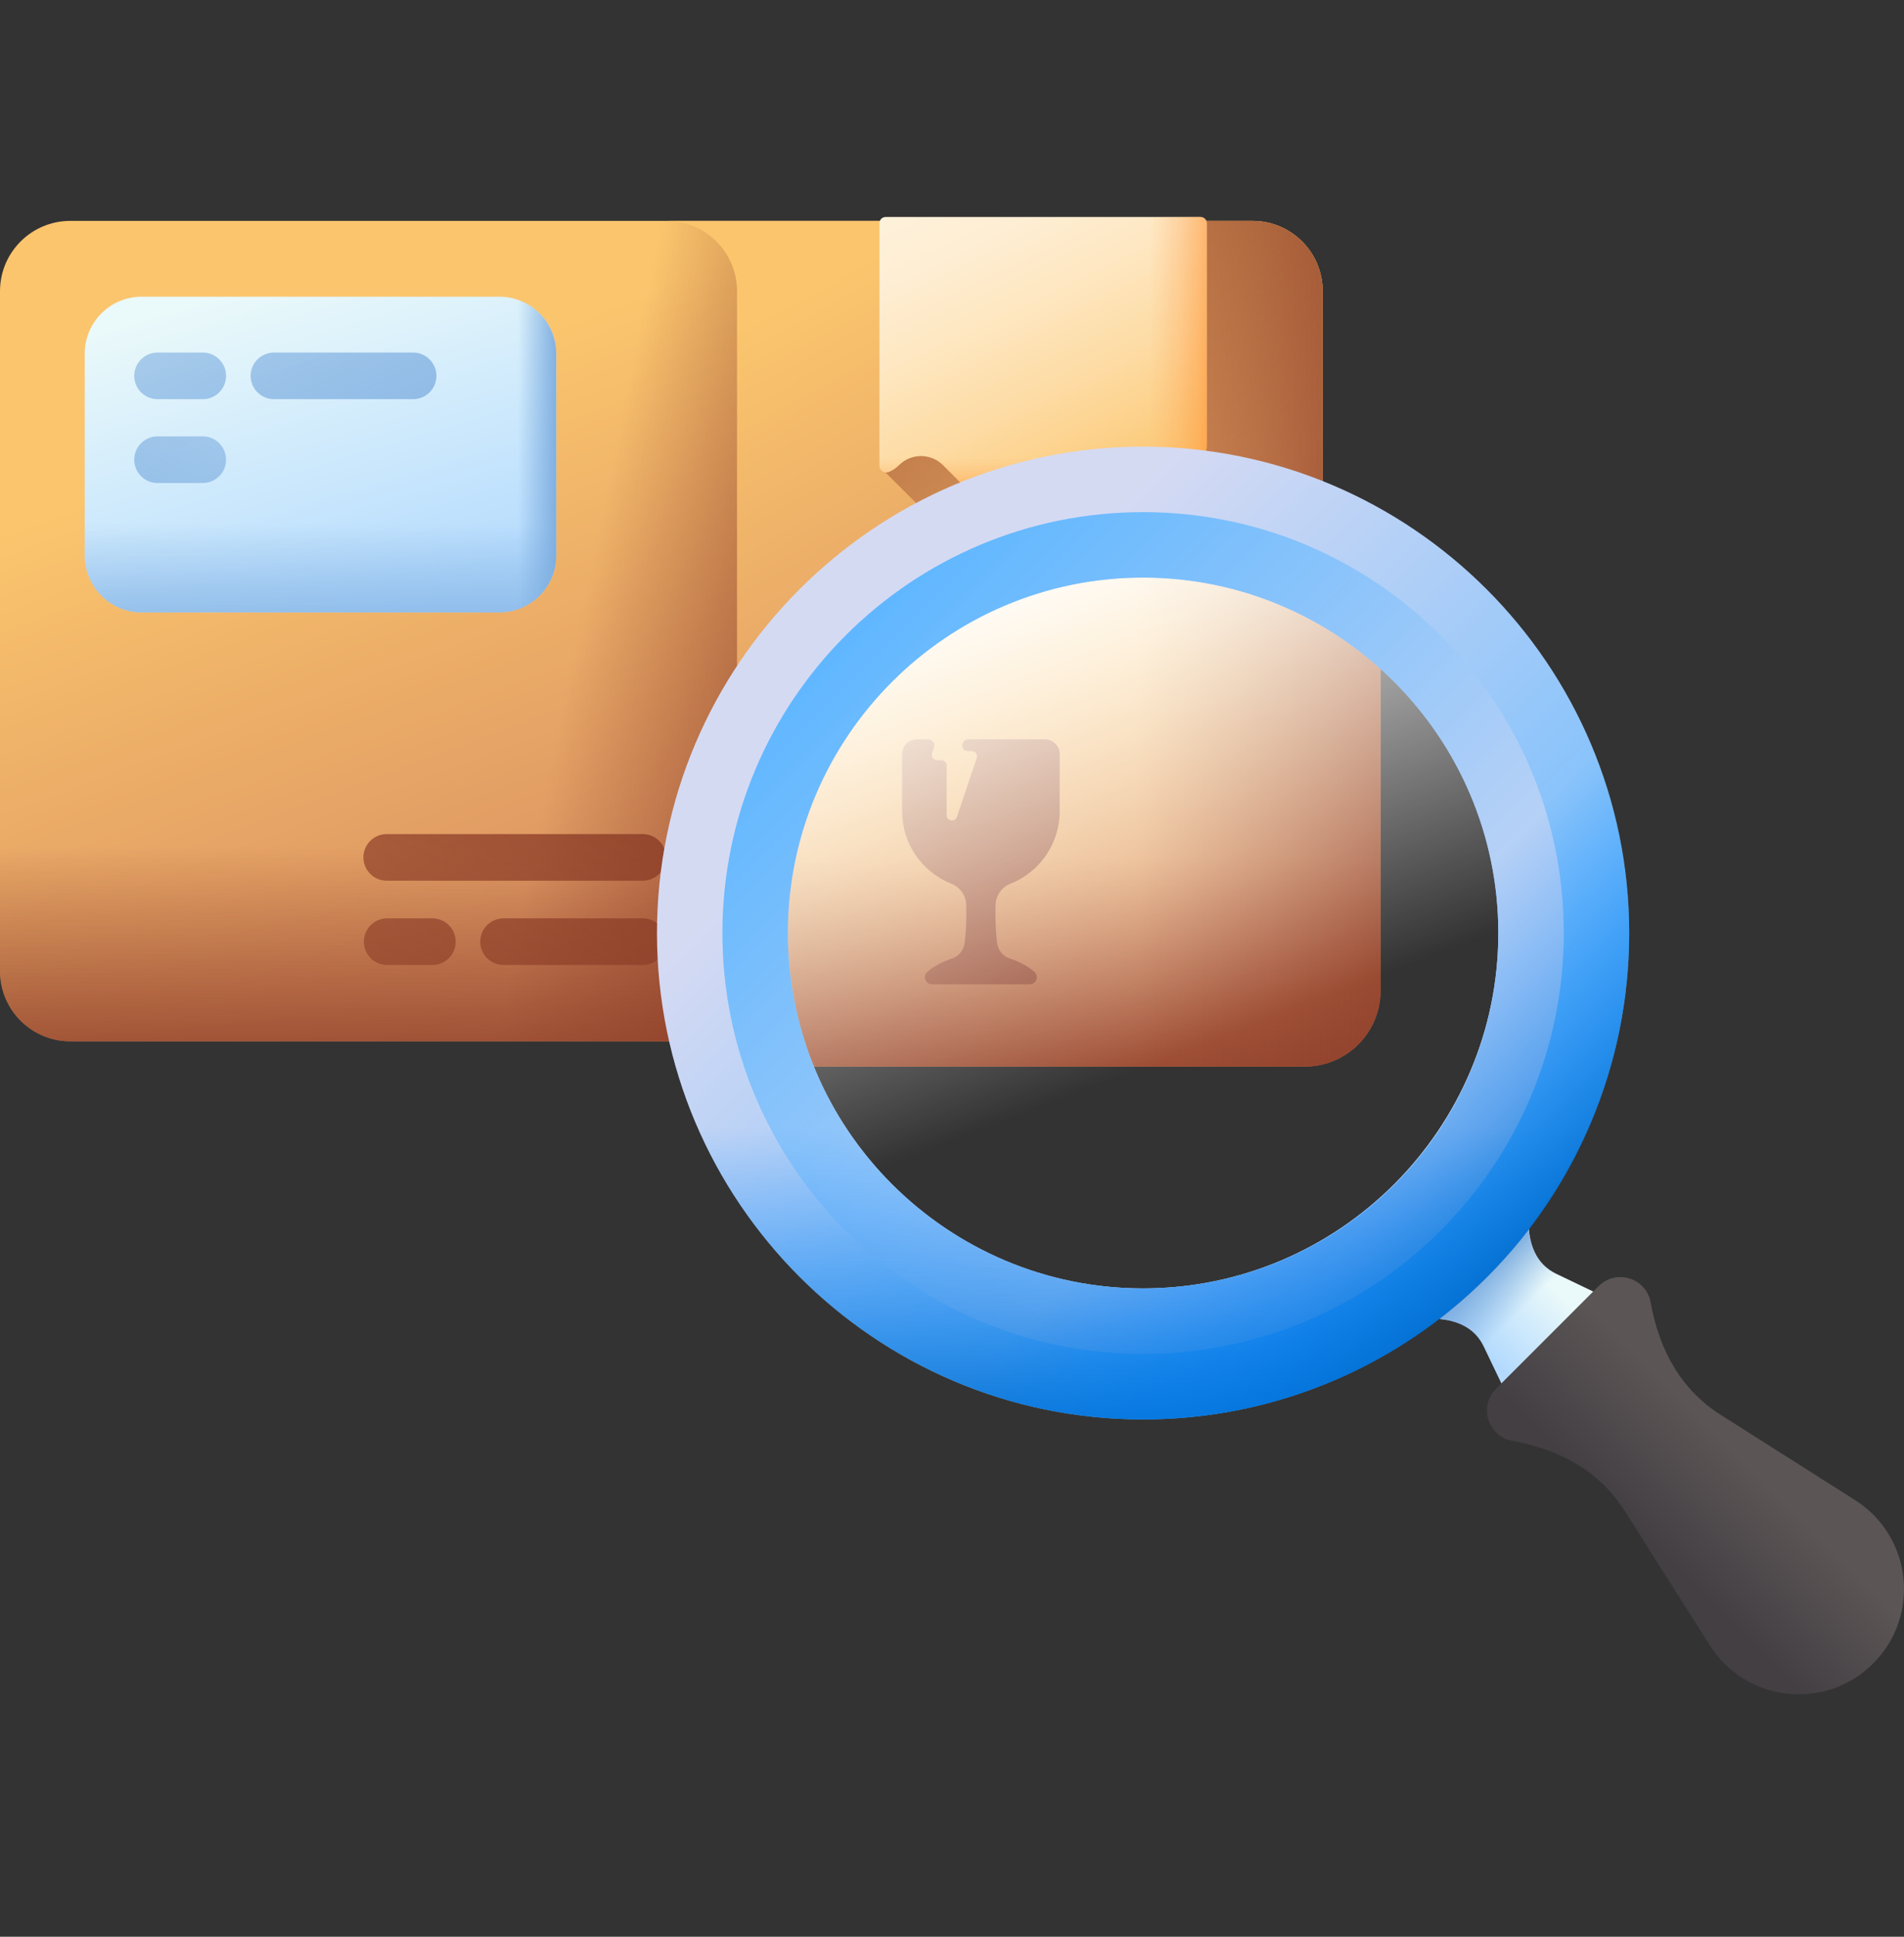<svg xmlns="http://www.w3.org/2000/svg" width="60" height="61" viewBox="0 0 60 61" fill="none"><rect x="0" y="0" width="60" height="61" fill="#333333" stroke="none"/><g clip-path="url(#clip0_503_6089)"><path d="M39.467 32.796H2.215C0.992 32.796 0 31.805 0 30.581V9.172C0 7.949 0.992 6.957 2.215 6.957H39.467C40.69 6.957 41.682 7.949 41.682 9.172V30.581C41.682 31.805 40.69 32.796 39.467 32.796Z" fill="url(#paint0_linear_503_6089)"></path><path d="M39.467 6.957H21.01C22.233 6.957 23.225 7.949 23.225 9.172V30.581C23.225 31.805 22.233 32.796 21.01 32.796H39.467C40.69 32.796 41.682 31.805 41.682 30.581V9.172C41.682 7.949 40.69 6.957 39.467 6.957Z" fill="url(#paint1_linear_503_6089)"></path><path d="M14.35 32.796H21.01C22.233 32.796 23.225 31.805 23.225 30.581V9.172C23.225 7.949 22.233 6.957 21.01 6.957H14.35V32.796Z" fill="url(#paint2_linear_503_6089)"></path><path d="M0 16.431V30.581C0 31.805 0.992 32.796 2.215 32.796H39.467C40.69 32.796 41.682 31.805 41.682 30.581V16.431H0Z" fill="url(#paint3_linear_503_6089)"></path><path d="M39.467 6.957H29.131V32.796H39.467C40.69 32.796 41.682 31.805 41.682 30.581V9.172C41.682 7.949 40.69 6.957 39.467 6.957Z" fill="url(#paint4_linear_503_6089)"></path><path d="M39.467 6.957H27.836V14.811L41.682 28.657V9.172C41.682 7.949 40.69 6.957 39.467 6.957Z" fill="url(#paint5_linear_503_6089)"></path><path d="M27.713 7.031V14.666C27.713 14.818 27.865 14.922 28.006 14.866L28.009 14.865C28.125 14.817 28.235 14.746 28.329 14.652C28.69 14.291 29.262 14.27 29.649 14.589C29.672 14.608 29.696 14.629 29.718 14.652L30.508 15.441C30.866 15.8 31.352 16.001 31.859 16.001H32.001C32.508 16.001 32.993 15.8 33.352 15.442C33.531 15.263 33.742 15.124 33.971 15.028C34.201 14.933 34.449 14.883 34.702 14.883H34.916C35.229 14.883 35.539 14.993 35.759 15.216C35.987 15.447 36.286 15.562 36.585 15.562C36.882 15.562 37.179 15.449 37.405 15.223L37.593 15.034C37.871 14.756 38.028 14.378 38.028 13.984V7.031C38.028 6.922 37.94 6.834 37.831 6.834H27.91C27.801 6.834 27.713 6.922 27.713 7.031Z" fill="url(#paint6_linear_503_6089)"></path><path d="M37.831 6.834H31.305V15.919C31.483 15.973 31.67 16.001 31.859 16.001H32.002C32.508 16.001 32.994 15.8 33.353 15.442C33.531 15.263 33.742 15.123 33.972 15.028C34.201 14.933 34.449 14.883 34.703 14.883H34.916C35.229 14.883 35.54 14.993 35.759 15.216C35.987 15.446 36.286 15.562 36.586 15.562C36.883 15.562 37.179 15.449 37.405 15.222L37.593 15.034C37.872 14.756 38.028 14.378 38.028 13.984V7.031C38.028 6.922 37.94 6.834 37.831 6.834Z" fill="url(#paint7_linear_503_6089)"></path><path d="M27.713 9.07V14.666C27.713 14.818 27.865 14.922 28.006 14.866L28.009 14.865C28.125 14.817 28.235 14.746 28.329 14.652C28.69 14.291 29.262 14.27 29.649 14.589C29.672 14.608 29.696 14.629 29.718 14.652L30.508 15.441C30.866 15.8 31.352 16.001 31.859 16.001H32.001C32.508 16.001 32.993 15.8 33.352 15.442C33.531 15.263 33.742 15.124 33.971 15.028C34.201 14.933 34.449 14.883 34.702 14.883H34.916C35.229 14.883 35.539 14.993 35.759 15.216C35.987 15.447 36.286 15.562 36.585 15.562C36.882 15.562 37.179 15.449 37.405 15.223L37.593 15.034C37.871 14.756 38.028 14.378 38.028 13.984V9.07H27.713Z" fill="url(#paint8_linear_503_6089)"></path><path d="M20.255 27.739H12.187C11.781 27.739 11.452 27.41 11.452 27.004C11.452 26.599 11.781 26.27 12.187 26.27H20.255C20.66 26.27 20.989 26.599 20.989 27.004C20.989 27.41 20.66 27.739 20.255 27.739Z" fill="url(#paint9_linear_503_6089)"></path><path d="M15.867 28.925H20.255C20.66 28.925 20.989 29.254 20.989 29.66C20.989 30.065 20.66 30.394 20.255 30.394H15.867C15.462 30.394 15.133 30.065 15.133 29.66C15.133 29.254 15.462 28.925 15.867 28.925Z" fill="url(#paint10_linear_503_6089)"></path><path d="M12.2 28.925H13.625C14.031 28.925 14.36 29.254 14.36 29.66C14.36 30.065 14.031 30.394 13.625 30.394H12.2C11.794 30.394 11.466 30.065 11.466 29.66C11.466 29.254 11.794 28.925 12.2 28.925Z" fill="url(#paint11_linear_503_6089)"></path><path d="M15.735 19.288H4.464C3.474 19.288 2.671 18.486 2.671 17.496V11.138C2.671 10.148 3.474 9.345 4.464 9.345H15.735C16.724 9.345 17.527 10.148 17.527 11.138V17.496C17.527 18.486 16.724 19.288 15.735 19.288Z" fill="url(#paint12_linear_503_6089)"></path><path d="M2.671 11.137V17.496C2.671 18.486 3.474 19.288 4.464 19.288H15.735C16.724 19.288 17.527 18.486 17.527 17.496V11.137C17.527 10.971 17.504 10.811 17.461 10.658H2.737C2.694 10.811 2.671 10.971 2.671 11.137Z" fill="url(#paint13_linear_503_6089)"></path><path d="M15.735 9.345H12.63V19.288H15.735C16.724 19.288 17.527 18.486 17.527 17.496V11.138C17.527 10.148 16.724 9.345 15.735 9.345Z" fill="url(#paint14_linear_503_6089)"></path><path d="M8.632 12.572H13.019C13.425 12.572 13.753 12.244 13.753 11.838C13.753 11.433 13.425 11.104 13.019 11.104H8.632C8.226 11.104 7.898 11.433 7.898 11.838C7.898 12.244 8.226 12.572 8.632 12.572Z" fill="url(#paint15_linear_503_6089)"></path><path d="M4.964 12.572H6.39C6.795 12.572 7.124 12.244 7.124 11.838C7.124 11.433 6.795 11.104 6.39 11.104H4.964C4.559 11.104 4.23 11.433 4.23 11.838C4.23 12.244 4.559 12.572 4.964 12.572Z" fill="url(#paint16_linear_503_6089)"></path><path d="M6.39 15.213H4.964C4.559 15.213 4.23 14.884 4.23 14.479C4.23 14.073 4.559 13.744 4.964 13.744H6.39C6.795 13.744 7.124 14.073 7.124 14.479C7.124 14.884 6.795 15.213 6.39 15.213Z" fill="url(#paint17_linear_503_6089)"></path><path d="M31.878 23.244H29.647C29.548 23.244 29.468 23.324 29.468 23.423V23.433C29.468 23.518 29.537 23.587 29.622 23.587H29.746C29.852 23.587 29.926 23.69 29.892 23.79L29.312 25.51C29.257 25.675 29.013 25.635 29.013 25.46V24.008C29.013 23.923 28.944 23.854 28.859 23.854H28.735C28.629 23.854 28.555 23.751 28.589 23.651L28.646 23.48C28.685 23.364 28.599 23.244 28.477 23.244H28.147C27.907 23.244 27.713 23.439 27.713 23.679V25.345C27.713 26.305 28.309 27.126 29.151 27.459C29.405 27.559 29.577 27.8 29.584 28.073C29.594 28.446 29.585 28.819 29.539 29.189C29.512 29.401 29.366 29.578 29.163 29.644C28.872 29.739 28.626 29.876 28.451 30.03C28.307 30.157 28.396 30.394 28.588 30.394H31.438C31.63 30.394 31.719 30.157 31.575 30.03C31.4 29.876 31.154 29.739 30.863 29.644C30.66 29.578 30.514 29.401 30.487 29.189C30.441 28.819 30.432 28.446 30.442 28.073C30.449 27.8 30.621 27.559 30.875 27.459C31.717 27.126 32.313 26.305 32.313 25.345V23.679C32.313 23.439 32.118 23.244 31.878 23.244Z" fill="url(#paint18_linear_503_6089)"></path><path d="M43.505 18.443V31.204C43.505 32.524 42.435 33.594 41.115 33.594H23.447C23.004 32.273 22.765 30.858 22.765 29.387C22.765 24.25 25.686 19.795 29.959 17.595C31.775 16.658 33.836 16.13 36.021 16.13C38.799 16.13 41.376 16.983 43.505 18.443Z" fill="url(#paint19_linear_503_6089)"></path><path d="M43.505 18.443V31.204C43.505 32.524 42.435 33.594 41.115 33.594H23.447C23.004 32.273 22.765 30.858 22.765 29.387C22.765 22.066 28.699 16.13 36.021 16.13C38.799 16.13 41.376 16.983 43.505 18.443Z" fill="url(#paint20_linear_503_6089)"></path><path d="M43.505 18.443V31.204C43.505 32.524 42.435 33.594 41.115 33.594H29.959V17.595C31.775 16.658 33.836 16.13 36.021 16.13C38.799 16.13 41.376 16.983 43.505 18.443Z" fill="url(#paint21_linear_503_6089)"></path><path d="M32.924 23.285H30.515C30.409 23.285 30.322 23.371 30.322 23.477V23.488C30.322 23.58 30.397 23.654 30.488 23.654H30.623C30.736 23.654 30.816 23.766 30.78 23.873L30.154 25.73C30.094 25.908 29.831 25.865 29.831 25.677V24.109C29.831 24.017 29.756 23.943 29.665 23.943H29.53C29.417 23.943 29.337 23.831 29.373 23.724L29.435 23.539C29.477 23.414 29.384 23.285 29.253 23.285H28.897C28.638 23.285 28.428 23.494 28.428 23.753V25.552C28.428 26.588 29.071 27.474 29.979 27.834C30.253 27.942 30.439 28.202 30.447 28.497C30.457 28.899 30.448 29.302 30.398 29.701C30.369 29.93 30.212 30.121 29.993 30.192C29.678 30.295 29.413 30.443 29.225 30.609C29.069 30.745 29.165 31.002 29.372 31.002H32.449C32.656 31.002 32.751 30.745 32.596 30.609C32.407 30.443 32.142 30.295 31.828 30.192C31.609 30.121 31.451 29.93 31.422 29.701C31.372 29.302 31.363 28.899 31.373 28.497C31.381 28.202 31.567 27.942 31.841 27.834C32.75 27.474 33.393 26.588 33.393 25.552V23.753C33.393 23.494 33.183 23.285 32.924 23.285Z" fill="url(#paint22_linear_503_6089)"></path><path d="M50.934 44.299C49.799 45.434 48.288 45.608 47.832 44.656L46.754 42.406C46.456 41.783 45.825 41.49 44.872 41.532C44.415 41.553 44.362 41.008 44.78 40.589L47.224 38.146C47.642 37.727 48.187 37.78 48.167 38.237C48.125 39.19 48.417 39.821 49.041 40.12L51.291 41.198C52.242 41.654 52.069 43.164 50.934 44.299Z" fill="url(#paint23_linear_503_6089)"></path><path d="M50.934 44.299C49.799 45.434 48.288 45.608 47.832 44.656L46.754 42.406C46.456 41.783 45.825 41.49 44.872 41.532C44.415 41.553 44.362 41.008 44.78 40.589L47.224 38.146C47.642 37.727 48.187 37.78 48.167 38.237C48.125 39.19 48.417 39.821 49.041 40.12L51.291 41.198C52.242 41.654 52.069 43.164 50.934 44.299Z" fill="url(#paint24_linear_503_6089)"></path><path d="M59.029 52.394C57.527 53.896 55.02 53.618 53.883 51.825L51.194 47.584C50.449 46.41 49.263 45.672 47.656 45.382C46.886 45.243 46.589 44.295 47.142 43.742L50.376 40.508C50.93 39.954 51.877 40.251 52.016 41.022C52.306 42.629 53.044 43.814 54.219 44.559L58.459 47.248C60.253 48.386 60.53 50.892 59.029 52.394Z" fill="url(#paint25_linear_503_6089)"></path><path d="M36.021 42.644C43.343 42.644 49.278 36.708 49.278 29.387C49.278 22.065 43.343 16.13 36.021 16.13C28.7 16.13 22.765 22.065 22.765 29.387C22.765 36.708 28.7 42.644 36.021 42.644Z" fill="url(#paint26_linear_503_6089)"></path><path d="M36.021 44.706C27.575 44.706 20.703 37.834 20.703 29.387C20.703 20.94 27.575 14.068 36.021 14.068C44.468 14.068 51.34 20.94 51.34 29.387C51.34 37.834 44.468 44.706 36.021 44.706ZM36.021 18.192C29.849 18.192 24.827 23.214 24.827 29.387C24.827 35.56 29.849 40.581 36.021 40.581C42.194 40.581 47.216 35.56 47.216 29.387C47.216 23.214 42.194 18.192 36.021 18.192Z" fill="url(#paint27_linear_503_6089)"></path><path d="M36.021 16.13C28.7 16.13 22.765 22.066 22.765 29.387C22.765 36.709 28.7 42.644 36.021 42.644C43.343 42.644 49.278 36.709 49.278 29.387C49.278 22.066 43.343 16.13 36.021 16.13ZM36.021 40.581C29.849 40.581 24.827 35.56 24.827 29.387C24.827 23.214 29.849 18.192 36.021 18.192C42.194 18.192 47.216 23.214 47.216 29.387C47.216 35.56 42.194 40.581 36.021 40.581Z" fill="url(#paint28_linear_503_6089)"></path><path d="M47.216 29.387C47.216 35.56 42.194 40.581 36.021 40.581C29.849 40.581 24.827 35.56 24.827 29.387C24.827 28.939 24.854 28.497 24.906 28.062H20.761C20.723 28.499 20.703 28.941 20.703 29.387C20.703 37.834 27.575 44.706 36.021 44.706C44.468 44.706 51.34 37.834 51.34 29.387C51.34 28.941 51.32 28.499 51.282 28.062H47.137C47.189 28.497 47.216 28.939 47.216 29.387Z" fill="url(#paint29_linear_503_6089)"></path><path d="M43.944 21.478C48.309 25.843 48.309 32.945 43.944 37.31C39.58 41.675 32.478 41.675 28.113 37.31C27.796 36.993 27.503 36.661 27.232 36.317L24.301 39.248C24.583 39.584 24.881 39.911 25.197 40.226C31.169 46.199 40.888 46.199 46.861 40.226C52.834 34.253 52.834 24.535 46.861 18.562C46.545 18.246 46.218 17.948 45.883 17.666L42.952 20.597C43.295 20.868 43.627 21.162 43.944 21.478Z" fill="url(#paint30_linear_503_6089)"></path></g><defs><linearGradient id="paint0_linear_503_6089" x1="17.227" y1="10.229" x2="27.817" y2="38.501" gradientUnits="userSpaceOnUse"><stop stop-color="#FBC56D"></stop><stop offset="1" stop-color="#C5715A"></stop></linearGradient><linearGradient id="paint1_linear_503_6089" x1="25.076" y1="9.273" x2="39.02" y2="34.685" gradientUnits="userSpaceOnUse"><stop stop-color="#FBC56D"></stop><stop offset="1" stop-color="#C5715A"></stop></linearGradient><linearGradient id="paint2_linear_503_6089" x1="18.207" y1="19.961" x2="28.278" y2="22.006" gradientUnits="userSpaceOnUse"><stop stop-color="#8C3D27" stop-opacity="0"></stop><stop offset="1" stop-color="#8C3D27"></stop></linearGradient><linearGradient id="paint3_linear_503_6089" x1="20.841" y1="26.644" x2="20.841" y2="35.026" gradientUnits="userSpaceOnUse"><stop stop-color="#8C3D27" stop-opacity="0"></stop><stop offset="1" stop-color="#8C3D27"></stop></linearGradient><linearGradient id="paint4_linear_503_6089" x1="34.535" y1="19.877" x2="45.411" y2="19.877" gradientUnits="userSpaceOnUse"><stop stop-color="#8C3D27" stop-opacity="0"></stop><stop offset="1" stop-color="#8C3D27"></stop></linearGradient><linearGradient id="paint5_linear_503_6089" x1="38.801" y1="16.102" x2="26.398" y2="2.195" gradientUnits="userSpaceOnUse"><stop stop-color="#8C3D27" stop-opacity="0"></stop><stop offset="1" stop-color="#8C3D27"></stop></linearGradient><linearGradient id="paint6_linear_503_6089" x1="30.424" y1="5.758" x2="35.279" y2="15.864" gradientUnits="userSpaceOnUse"><stop stop-color="#FEF1DA"></stop><stop offset="0.157" stop-color="#FEEED4"></stop><stop offset="0.378" stop-color="#FEE7C1"></stop><stop offset="0.639" stop-color="#FDDBA3"></stop><stop offset="0.927" stop-color="#FCCA79"></stop><stop offset="1" stop-color="#FBC56D"></stop></linearGradient><linearGradient id="paint7_linear_503_6089" x1="36.217" y1="11.418" x2="39.343" y2="11.418" gradientUnits="userSpaceOnUse"><stop stop-color="#FEA95C" stop-opacity="0"></stop><stop offset="0.176" stop-color="#FEA556" stop-opacity="0.176"></stop><stop offset="0.426" stop-color="#FE9B43" stop-opacity="0.426"></stop><stop offset="0.718" stop-color="#FE8A25" stop-opacity="0.718"></stop><stop offset="1" stop-color="#FE7701"></stop></linearGradient><linearGradient id="paint8_linear_503_6089" x1="32.871" y1="14.412" x2="32.871" y2="16.322" gradientUnits="userSpaceOnUse"><stop stop-color="#FEA95C" stop-opacity="0"></stop><stop offset="0.176" stop-color="#FEA556" stop-opacity="0.176"></stop><stop offset="0.426" stop-color="#FE9B43" stop-opacity="0.426"></stop><stop offset="0.718" stop-color="#FE8A25" stop-opacity="0.718"></stop><stop offset="1" stop-color="#FE7701"></stop></linearGradient><linearGradient id="paint9_linear_503_6089" x1="5.974" y1="48.608" x2="19.718" y2="19.631" gradientUnits="userSpaceOnUse"><stop stop-color="#8C3D27" stop-opacity="0"></stop><stop offset="1" stop-color="#8C3D27"></stop></linearGradient><linearGradient id="paint10_linear_503_6089" x1="8.504" y1="49.809" x2="22.249" y2="20.831" gradientUnits="userSpaceOnUse"><stop stop-color="#8C3D27" stop-opacity="0"></stop><stop offset="1" stop-color="#8C3D27"></stop></linearGradient><linearGradient id="paint11_linear_503_6089" x1="4.301" y1="47.815" x2="18.046" y2="18.837" gradientUnits="userSpaceOnUse"><stop stop-color="#8C3D27" stop-opacity="0"></stop><stop offset="1" stop-color="#8C3D27"></stop></linearGradient><linearGradient id="paint12_linear_503_6089" x1="8.489" y1="8.869" x2="11.673" y2="19.642" gradientUnits="userSpaceOnUse"><stop stop-color="#EAF9FA"></stop><stop offset="1" stop-color="#B3DAFE"></stop></linearGradient><linearGradient id="paint13_linear_503_6089" x1="10.099" y1="16.489" x2="10.099" y2="21.042" gradientUnits="userSpaceOnUse"><stop stop-color="#7BACDF" stop-opacity="0"></stop><stop offset="1" stop-color="#7BACDF"></stop></linearGradient><linearGradient id="paint14_linear_503_6089" x1="16.317" y1="14.317" x2="17.613" y2="14.317" gradientUnits="userSpaceOnUse"><stop stop-color="#7BACDF" stop-opacity="0"></stop><stop offset="1" stop-color="#7BACDF"></stop></linearGradient><linearGradient id="paint15_linear_503_6089" x1="1.269" y1="-8.311" x2="15.013" y2="20.667" gradientUnits="userSpaceOnUse"><stop stop-color="#7BACDF" stop-opacity="0"></stop><stop offset="1" stop-color="#7BACDF"></stop></linearGradient><linearGradient id="paint16_linear_503_6089" x1="-2.934" y1="-6.317" x2="10.81" y2="22.66" gradientUnits="userSpaceOnUse"><stop stop-color="#7BACDF" stop-opacity="0"></stop><stop offset="1" stop-color="#7BACDF"></stop></linearGradient><linearGradient id="paint17_linear_503_6089" x1="14.288" y1="-3.677" x2="0.544" y2="25.301" gradientUnits="userSpaceOnUse"><stop stop-color="#7BACDF" stop-opacity="0"></stop><stop offset="1" stop-color="#7BACDF"></stop></linearGradient><linearGradient id="paint18_linear_503_6089" x1="17.702" y1="14.242" x2="36.255" y2="32.795" gradientUnits="userSpaceOnUse"><stop stop-color="#8C3D27" stop-opacity="0"></stop><stop offset="1" stop-color="#8C3D27"></stop></linearGradient><linearGradient id="paint19_linear_503_6089" x1="31.759" y1="21.434" x2="37.157" y2="35.846" gradientUnits="userSpaceOnUse"><stop stop-color="#FBC56D"></stop><stop offset="1" stop-color="#C5715A"></stop></linearGradient><linearGradient id="paint20_linear_503_6089" x1="33.135" y1="27.029" x2="33.135" y2="35.973" gradientUnits="userSpaceOnUse"><stop stop-color="#8C3D27" stop-opacity="0"></stop><stop offset="1" stop-color="#8C3D27"></stop></linearGradient><linearGradient id="paint21_linear_503_6089" x1="35.791" y1="24.862" x2="47.53" y2="24.862" gradientUnits="userSpaceOnUse"><stop stop-color="#8C3D27" stop-opacity="0"></stop><stop offset="1" stop-color="#8C3D27"></stop></linearGradient><linearGradient id="paint22_linear_503_6089" x1="17.623" y1="13.567" x2="37.649" y2="33.593" gradientUnits="userSpaceOnUse"><stop stop-color="#8C3D27" stop-opacity="0"></stop><stop offset="1" stop-color="#8C3D27"></stop></linearGradient><linearGradient id="paint23_linear_503_6089" x1="49.351" y1="40.998" x2="47.271" y2="43.079" gradientUnits="userSpaceOnUse"><stop stop-color="#EAF9FA"></stop><stop offset="1" stop-color="#B3DAFE"></stop></linearGradient><linearGradient id="paint24_linear_503_6089" x1="47.925" y1="41.29" x2="46.717" y2="40.083" gradientUnits="userSpaceOnUse"><stop stop-color="#7BACDF" stop-opacity="0"></stop><stop offset="1" stop-color="#7BACDF"></stop></linearGradient><linearGradient id="paint25_linear_503_6089" x1="55.031" y1="46.122" x2="52.278" y2="48.876" gradientUnits="userSpaceOnUse"><stop stop-color="#5B5555"></stop><stop offset="1" stop-color="#433F43"></stop></linearGradient><linearGradient id="paint26_linear_503_6089" x1="37.438" y1="33.071" x2="31.546" y2="17.752" gradientUnits="userSpaceOnUse"><stop stop-color="white" stop-opacity="0"></stop><stop offset="1" stop-color="white"></stop></linearGradient><linearGradient id="paint27_linear_503_6089" x1="28.913" y1="22.279" x2="46.692" y2="40.057" gradientUnits="userSpaceOnUse"><stop stop-color="#D5DAF3"></stop><stop offset="1" stop-color="#60B7FF"></stop></linearGradient><linearGradient id="paint28_linear_503_6089" x1="45.395" y1="38.761" x2="26.648" y2="20.013" gradientUnits="userSpaceOnUse"><stop stop-color="#D5DAF3"></stop><stop offset="1" stop-color="#60B7FF"></stop></linearGradient><linearGradient id="paint29_linear_503_6089" x1="36.021" y1="35.526" x2="36.021" y2="45.913" gradientUnits="userSpaceOnUse"><stop stop-color="#0182FC" stop-opacity="0"></stop><stop offset="0.255" stop-color="#0180F7" stop-opacity="0.255"></stop><stop offset="0.546" stop-color="#0179E9" stop-opacity="0.546"></stop><stop offset="0.856" stop-color="#006ED2" stop-opacity="0.856"></stop><stop offset="1" stop-color="#0067C5"></stop></linearGradient><linearGradient id="paint30_linear_503_6089" x1="40.361" y1="33.736" x2="47.705" y2="41.08" gradientUnits="userSpaceOnUse"><stop stop-color="#0182FC" stop-opacity="0"></stop><stop offset="0.255" stop-color="#0180F7" stop-opacity="0.255"></stop><stop offset="0.546" stop-color="#0179E9" stop-opacity="0.546"></stop><stop offset="0.856" stop-color="#006ED2" stop-opacity="0.856"></stop><stop offset="1" stop-color="#0067C5"></stop></linearGradient><clipPath id="clip0_503_6089"><rect width="60" height="60" fill="white" transform="translate(0 0.1)"></rect></clipPath></defs></svg>